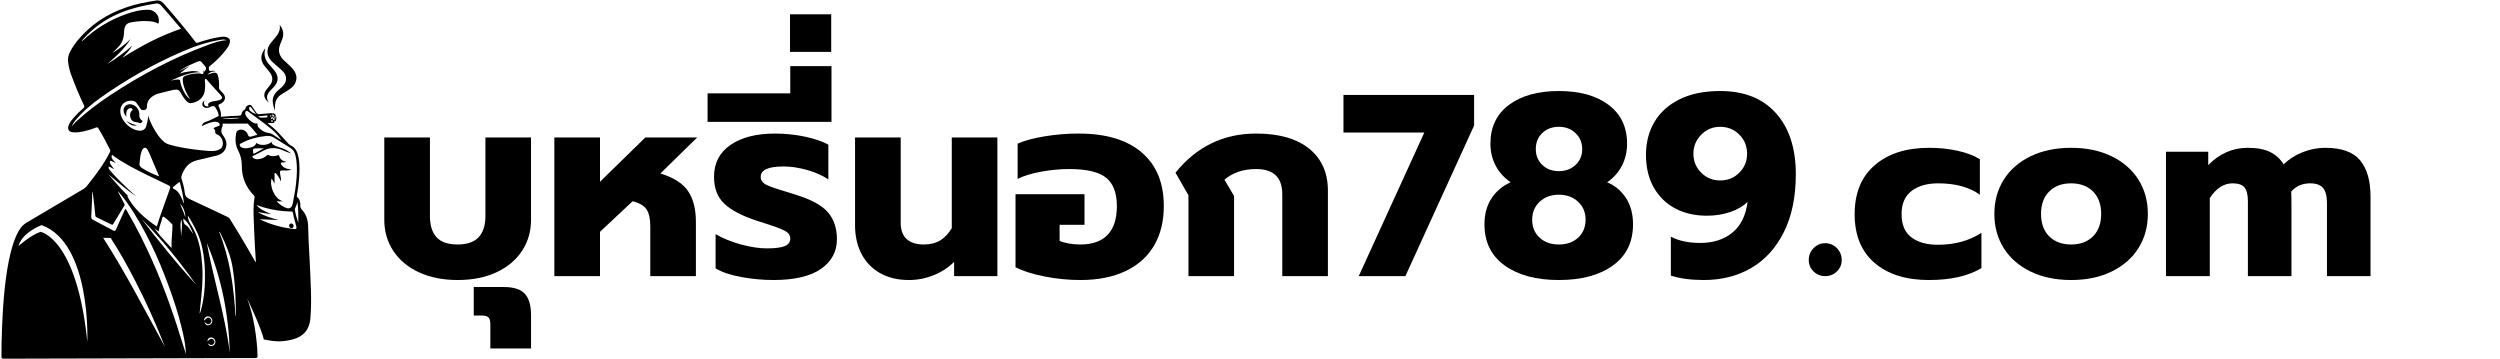 <?xml version="1.0" encoding="UTF-8"?> <svg xmlns="http://www.w3.org/2000/svg" xmlns:xlink="http://www.w3.org/1999/xlink" width="1538" zoomAndPan="magnify" viewBox="0 0 1153.5 165.75" height="221" preserveAspectRatio="xMidYMid meet" version="1.0"><defs><g></g><clipPath id="776e821b47"><path d="M 0.617 0 L 143.652 0 L 143.652 165.5 L 0.617 165.5 Z M 0.617 0 " clip-rule="nonzero"></path></clipPath></defs><g fill="#000000" fill-opacity="1"><g transform="translate(171.937, 127.403)"><g><path d="M 39.234 1.797 C 32.453 1.797 26.508 0.617 21.406 -1.734 C 16.301 -4.086 12.352 -7.375 9.562 -11.594 C 6.77 -15.82 5.375 -20.609 5.375 -25.953 L 5.375 -63.984 L 26.438 -63.984 L 26.438 -27.75 C 26.438 -23.445 27.453 -20.176 29.484 -17.938 C 31.516 -15.707 34.766 -14.594 39.234 -14.594 C 47.766 -14.594 52.031 -18.977 52.031 -27.75 L 52.031 -63.984 L 73.078 -63.984 L 73.078 -25.953 C 73.078 -20.609 71.68 -15.82 68.891 -11.594 C 66.098 -7.375 62.148 -4.086 57.047 -1.734 C 51.953 0.617 46.016 1.797 39.234 1.797 Z M 39.234 1.797 "></path></g></g></g><g fill="#000000" fill-opacity="1"><g transform="translate(250.4, 127.403)"><g><path d="M -24.156 22.25 C -24.156 20.727 -24.43 19.672 -24.984 19.078 C -25.547 18.484 -26.586 18.188 -28.109 18.188 L -31.812 18.188 L -31.812 5.031 L -17.938 5.031 C -13.395 5.031 -10.164 6.066 -8.25 8.141 C -6.332 10.211 -5.375 13.52 -5.375 18.062 L -5.375 33.375 L -24.156 33.375 Z M -24.156 22.25 "></path></g></g></g><g fill="#000000" fill-opacity="1"><g transform="translate(250.4, 127.403)"><g><path d="M 5.375 -63.984 L 26.438 -63.984 L 26.438 -43.531 L 47.359 -63.984 L 71.281 -63.984 L 54.297 -47.359 C 60.359 -45.523 64.602 -42.832 67.031 -39.281 C 69.469 -35.738 70.688 -30.977 70.688 -25 L 70.688 0 L 49.641 0 L 49.641 -22.969 C 49.641 -26.477 49.062 -29.086 47.906 -30.797 C 46.75 -32.516 44.613 -33.77 41.5 -34.562 L 26.438 -20.453 L 26.438 0 L 5.375 0 Z M 5.375 -63.984 "></path></g></g></g><g fill="#000000" fill-opacity="1"><g transform="translate(326.471, 127.403)"><g><path d="M 30.375 1.797 C 25.508 1.797 20.566 1.336 15.547 0.422 C 10.523 -0.492 6.578 -1.832 3.703 -3.594 L 3.703 -19.375 C 7.129 -17.383 11.055 -15.789 15.484 -14.594 C 19.91 -13.395 23.879 -12.797 27.391 -12.797 C 31.055 -12.797 33.766 -13.133 35.516 -13.812 C 37.273 -14.488 38.156 -15.664 38.156 -17.344 C 38.156 -18.852 37.316 -20.047 35.641 -20.922 C 33.961 -21.805 30.852 -22.969 26.312 -24.406 L 22.609 -25.594 C 15.828 -27.832 10.859 -30.445 7.703 -33.438 C 4.555 -36.426 2.984 -40.551 2.984 -45.812 C 2.984 -52.188 5.535 -57.109 10.641 -60.578 C 15.742 -64.047 22.562 -65.781 31.094 -65.781 C 35.883 -65.781 40.508 -65.301 44.969 -64.344 C 49.438 -63.395 53.023 -62.16 55.734 -60.641 L 55.734 -44.609 C 53.18 -46.367 49.973 -47.805 46.109 -48.922 C 42.242 -50.035 38.555 -50.594 35.047 -50.594 C 28.023 -50.594 24.516 -49 24.516 -45.812 C 24.516 -44.219 25.41 -42.977 27.203 -42.094 C 29.004 -41.219 31.977 -40.188 36.125 -39 L 40.672 -37.562 C 47.922 -35.32 52.898 -32.586 55.609 -29.359 C 58.328 -26.129 59.688 -22.004 59.688 -16.984 C 59.688 -11.328 57.234 -6.781 52.328 -3.344 C 47.422 0.082 40.102 1.797 30.375 1.797 Z M 30.375 1.797 "></path></g></g></g><g fill="#000000" fill-opacity="1"><g transform="translate(389.146, 127.403)"><g><path d="M -62.672 -84.328 L -24.516 -84.328 L -24.516 -96.891 L -5.5 -96.891 L -5.5 -71.172 L -62.672 -71.172 Z M -62.672 -84.328 "></path></g></g></g><g fill="#000000" fill-opacity="1"><g transform="translate(389.146, 124.413)"><g><path d="M -24.641 -117.812 L -5.625 -117.812 L -5.625 -100.469 L -24.641 -100.469 Z M -24.641 -117.812 "></path></g></g></g><g fill="#000000" fill-opacity="1"><g transform="translate(389.146, 127.403)"><g><path d="M 30.266 1.797 C 24.992 1.797 20.484 0.703 16.734 -1.484 C 12.992 -3.68 10.164 -6.672 8.25 -10.453 C 6.332 -14.242 5.375 -18.535 5.375 -23.328 L 5.375 -63.984 L 26.438 -63.984 L 26.438 -24.641 C 26.438 -21.285 27.352 -18.77 29.188 -17.094 C 31.02 -15.426 33.648 -14.594 37.078 -14.594 C 40.023 -14.594 42.535 -15.207 44.609 -16.438 C 46.68 -17.676 48.477 -19.57 50 -22.125 L 50 -63.984 L 71.047 -63.984 L 71.047 0 L 51.078 0 L 51.078 -6.578 C 48.441 -3.941 45.289 -1.883 41.625 -0.406 C 37.957 1.062 34.172 1.797 30.266 1.797 Z M 30.266 1.797 "></path></g></g></g><g fill="#000000" fill-opacity="1"><g transform="translate(465.576, 127.403)"><g><path d="M 32.891 1.797 C 27.391 1.797 21.906 1.254 16.438 0.172 C 10.977 -0.898 6.492 -2.312 2.984 -4.062 L 2.984 -37.797 L 34.812 -37.797 L 34.812 -23.688 L 23.328 -23.688 L 23.328 -16.266 C 24.359 -15.785 25.75 -15.383 27.5 -15.062 C 29.258 -14.75 31.055 -14.594 32.891 -14.594 C 38.473 -14.594 42.676 -16.086 45.5 -19.078 C 48.332 -22.066 49.75 -26.473 49.75 -32.297 C 49.75 -38.359 48.094 -42.723 44.781 -45.391 C 41.477 -48.066 35.801 -49.406 27.75 -49.406 C 23.602 -49.406 19.316 -49.004 14.891 -48.203 C 10.461 -47.398 6.816 -46.285 3.953 -44.859 L 3.953 -61.125 C 7.211 -62.551 11.395 -63.68 16.5 -64.516 C 21.602 -65.359 26.789 -65.781 32.062 -65.781 C 44.738 -65.781 54.461 -62.867 61.234 -57.047 C 68.016 -51.234 71.406 -42.984 71.406 -32.297 C 71.406 -25.273 69.91 -19.211 66.922 -14.109 C 63.93 -9.004 59.547 -5.078 53.766 -2.328 C 47.984 0.422 41.023 1.797 32.891 1.797 Z M 32.891 1.797 "></path></g></g></g><g fill="#000000" fill-opacity="1"><g transform="translate(539.973, 127.403)"><g><path d="M 8.375 -37.312 L 2.391 -47.719 C 12.117 -59.758 24.52 -65.781 39.594 -65.781 C 50.195 -65.781 58.367 -63.445 64.109 -58.781 C 69.848 -54.125 72.719 -47.688 72.719 -39.469 L 72.719 0 L 51.672 0 L 51.672 -37.797 C 51.672 -45.535 47.645 -49.406 39.594 -49.406 C 33.688 -49.406 28.82 -47.77 25 -44.5 L 29.422 -36.953 L 29.422 0 L 8.375 0 Z M 8.375 -37.312 "></path></g></g></g><g fill="#000000" fill-opacity="1"><g transform="translate(618.077, 127.403)"><g><path d="M 39.109 -66.266 L 1.797 -66.266 L 1.797 -83.609 L 62.078 -83.609 L 62.078 -69.5 L 30.375 0 L 8.844 0 Z M 39.109 -66.266 "></path></g></g></g><g fill="#000000" fill-opacity="1"><g transform="translate(681.948, 127.403)"><g><path d="M 37.312 1.797 C 26.875 1.797 18.539 -0.438 12.312 -4.906 C 6.094 -9.375 2.984 -15.711 2.984 -23.922 C 2.984 -28.629 4.078 -32.633 6.266 -35.938 C 8.461 -39.25 11.398 -41.703 15.078 -43.297 C 12.047 -45.367 9.727 -47.941 8.125 -51.016 C 6.531 -54.086 5.734 -57.457 5.734 -61.125 C 5.734 -68.781 8.582 -74.738 14.281 -79 C 19.988 -83.27 27.664 -85.406 37.312 -85.406 C 46.969 -85.406 54.625 -83.27 60.281 -79 C 65.945 -74.738 68.781 -68.781 68.781 -61.125 C 68.781 -57.375 67.977 -53.961 66.375 -50.891 C 64.781 -47.816 62.508 -45.285 59.562 -43.297 C 63.227 -41.785 66.141 -39.352 68.297 -36 C 70.453 -32.656 71.531 -28.629 71.531 -23.922 C 71.531 -15.711 68.438 -9.375 62.25 -4.906 C 56.07 -0.438 47.758 1.797 37.312 1.797 Z M 37.312 -48.438 C 40.426 -48.438 43 -49.395 45.031 -51.312 C 47.062 -53.227 48.078 -55.66 48.078 -58.609 C 48.078 -61.555 47.062 -64.004 45.031 -65.953 C 43 -67.91 40.426 -68.891 37.312 -68.891 C 34.207 -68.891 31.656 -67.93 29.656 -66.016 C 27.664 -64.109 26.672 -61.641 26.672 -58.609 C 26.672 -55.66 27.664 -53.227 29.656 -51.312 C 31.656 -49.395 34.207 -48.438 37.312 -48.438 Z M 37.312 -14.594 C 40.977 -14.594 43.945 -15.648 46.219 -17.766 C 48.5 -19.879 49.641 -22.648 49.641 -26.078 C 49.641 -29.422 48.484 -32.172 46.172 -34.328 C 43.859 -36.484 40.906 -37.562 37.312 -37.562 C 33.727 -37.562 30.781 -36.484 28.469 -34.328 C 26.156 -32.172 25 -29.422 25 -26.078 C 25 -22.648 26.133 -19.879 28.406 -17.766 C 30.676 -15.648 33.645 -14.594 37.312 -14.594 Z M 37.312 -14.594 "></path></g></g></g><g fill="#000000" fill-opacity="1"><g transform="translate(756.465, 127.403)"><g><path d="M 29.656 1.797 C 23.758 1.797 18.695 1.117 14.469 -0.234 L 14.469 -18.188 C 18.133 -16.27 22.641 -15.312 27.984 -15.312 C 34.047 -15.312 39.008 -16.906 42.875 -20.094 C 46.75 -23.281 49.082 -28.023 49.875 -34.328 C 47.957 -32.336 45.32 -30.766 41.969 -29.609 C 38.625 -28.453 35 -27.875 31.094 -27.875 C 25.594 -27.875 20.727 -28.988 16.5 -31.219 C 12.281 -33.445 8.973 -36.676 6.578 -40.906 C 4.18 -45.133 2.984 -50.16 2.984 -55.984 C 2.984 -61.641 4.281 -66.68 6.875 -71.109 C 9.469 -75.535 13.332 -79.023 18.469 -81.578 C 23.613 -84.129 29.859 -85.406 37.203 -85.406 C 48.285 -85.406 56.875 -81.992 62.969 -75.172 C 69.07 -68.359 72.125 -58.969 72.125 -47 C 72.125 -36.633 70.305 -27.785 66.672 -20.453 C 63.047 -13.117 58.047 -7.578 51.672 -3.828 C 45.297 -0.078 37.957 1.797 29.656 1.797 Z M 37.203 -44.141 C 40.711 -44.141 43.66 -45.332 46.047 -47.719 C 48.441 -50.113 49.641 -53.023 49.641 -56.453 C 49.641 -59.961 48.441 -62.91 46.047 -65.297 C 43.66 -67.691 40.711 -68.891 37.203 -68.891 C 33.773 -68.891 30.863 -67.672 28.469 -65.234 C 26.07 -62.805 24.875 -59.879 24.875 -56.453 C 24.875 -53.023 26.07 -50.113 28.469 -47.719 C 30.863 -45.332 33.773 -44.141 37.203 -44.141 Z M 37.203 -44.141 "></path></g></g></g><g fill="#000000" fill-opacity="1"><g transform="translate(831.579, 127.403)"><g><path d="M 10.531 0 C 8.457 0 6.68 -0.719 5.203 -2.156 C 3.723 -3.594 2.984 -5.348 2.984 -7.422 C 2.984 -9.566 3.723 -11.395 5.203 -12.906 C 6.68 -14.426 8.457 -15.188 10.531 -15.188 C 12.676 -15.188 14.488 -14.426 15.969 -12.906 C 17.445 -11.395 18.188 -9.566 18.188 -7.422 C 18.188 -5.348 17.445 -3.594 15.969 -2.156 C 14.488 -0.719 12.676 0 10.531 0 Z M 10.531 0 "></path></g></g></g><g fill="#000000" fill-opacity="1"><g transform="translate(852.749, 127.403)"><g><path d="M 37.203 1.797 C 26.672 1.797 18.332 -0.832 12.188 -6.094 C 6.051 -11.363 2.984 -18.863 2.984 -28.594 C 2.984 -38.312 6.07 -45.844 12.25 -51.188 C 18.438 -56.531 26.789 -59.203 37.312 -59.203 C 42.02 -59.203 46.426 -58.742 50.531 -57.828 C 54.633 -56.91 58.047 -55.613 60.766 -53.938 L 60.766 -37.562 C 55.898 -41.062 49.477 -42.812 41.5 -42.812 C 36.395 -42.812 32.305 -41.633 29.234 -39.281 C 26.172 -36.938 24.641 -33.375 24.641 -28.594 C 24.641 -23.727 26.156 -20.156 29.188 -17.875 C 32.219 -15.602 36.285 -14.469 41.391 -14.469 C 49.117 -14.469 55.816 -16.301 61.484 -19.969 L 61.484 -3.703 C 55.422 -0.035 47.328 1.797 37.203 1.797 Z M 37.203 1.797 "></path></g></g></g><g fill="#000000" fill-opacity="1"><g transform="translate(917.219, 127.403)"><g><path d="M 38.391 1.797 C 31.297 1.797 25.078 0.5 19.734 -2.094 C 14.391 -4.688 10.258 -8.273 7.344 -12.859 C 4.438 -17.441 2.984 -22.723 2.984 -28.703 C 2.984 -34.68 4.438 -39.961 7.344 -44.547 C 10.258 -49.141 14.391 -52.727 19.734 -55.312 C 25.078 -57.906 31.297 -59.203 38.391 -59.203 C 45.492 -59.203 51.711 -57.906 57.047 -55.312 C 62.391 -52.727 66.516 -49.141 69.422 -44.547 C 72.336 -39.961 73.797 -34.68 73.797 -28.703 C 73.797 -22.723 72.336 -17.441 69.422 -12.859 C 66.516 -8.273 62.391 -4.688 57.047 -2.094 C 51.711 0.5 45.492 1.797 38.391 1.797 Z M 38.391 -14.594 C 42.617 -14.594 45.988 -15.848 48.5 -18.359 C 51.008 -20.867 52.266 -24.316 52.266 -28.703 C 52.266 -33.086 51.008 -36.535 48.5 -39.047 C 45.988 -41.555 42.617 -42.812 38.391 -42.812 C 34.172 -42.812 30.801 -41.555 28.281 -39.047 C 25.77 -36.535 24.516 -33.086 24.516 -28.703 C 24.516 -24.316 25.77 -20.867 28.281 -18.359 C 30.801 -15.848 34.172 -14.594 38.391 -14.594 Z M 38.391 -14.594 "></path></g></g></g><g fill="#000000" fill-opacity="1"><g transform="translate(994.007, 127.403)"><g><path d="M 5.375 -57.406 L 24.875 -57.406 L 24.875 -51.188 C 27.27 -53.738 30.02 -55.711 33.125 -57.109 C 36.238 -58.504 39.551 -59.203 43.062 -59.203 C 47.363 -59.203 50.812 -58.562 53.406 -57.281 C 56 -56.008 58.094 -54.098 59.688 -51.547 C 62.07 -53.941 64.977 -55.816 68.406 -57.172 C 71.844 -58.523 75.316 -59.203 78.828 -59.203 C 86.398 -59.203 91.781 -57.27 94.969 -53.406 C 98.156 -49.539 99.75 -43.977 99.75 -36.719 L 99.75 0 L 79.656 0 L 79.656 -33.734 C 79.656 -36.922 79.055 -39.227 77.859 -40.656 C 76.672 -42.094 74.68 -42.812 71.891 -42.812 C 68.297 -42.812 65.383 -41.539 63.156 -39 C 63.227 -37.633 63.266 -35.555 63.266 -32.766 L 63.266 0 L 43.172 0 L 43.172 -34.562 C 43.172 -37.52 42.648 -39.633 41.609 -40.906 C 40.578 -42.176 38.75 -42.812 36.125 -42.812 C 32.051 -42.812 28.539 -40.539 25.594 -36 L 25.594 0 L 5.375 0 Z M 5.375 -57.406 "></path></g></g></g><path fill="#000000" d="M 129.035 11.512 C 130.52 13.219 130.91 15.062 130.543 16.984 C 130.242 18.516 129.34 19.953 128.949 21.469 C 128.324 23.879 129.027 26.074 131.238 28.062 C 132.375 29.078 133.508 30.102 134.535 31.168 C 136.816 33.547 137.488 36.082 135.988 38.781 C 135.328 39.98 134.062 40.902 132.695 41.773 C 131.887 42.289 131.066 42.805 130.227 43.297 C 128.062 44.582 127.16 46.238 126.941 48.094 C 126.824 49.055 126.832 50.012 126.898 50.977 C 126.285 49.691 125.996 48.387 125.852 47.043 C 125.609 44.906 126.672 43.078 128.629 41.418 C 129.93 40.305 131.246 39.188 131.727 37.781 C 132.402 35.805 131.75 34.008 129.965 32.371 C 128.738 31.246 127.43 30.168 126.176 29.055 C 123.848 26.996 122.898 24.707 123.66 22.152 C 123.953 21.18 124.539 20.289 125.262 19.422 C 125.801 18.777 126.352 18.125 126.906 17.484 C 128.52 15.633 129.488 13.691 129.035 11.512 Z M 129.035 11.512 " fill-opacity="1" fill-rule="nonzero"></path><path fill="#000000" d="M 124.164 47.391 C 121.594 45.504 121.262 43.414 123.102 41.125 C 123.828 40.227 124.664 39.363 125.16 38.391 C 126.113 36.504 125.574 34.723 124.191 33.012 C 123.5 32.164 122.789 31.328 122.098 30.477 C 119.973 27.887 120.191 25.297 122.074 22.703 C 122.156 22.594 122.234 22.492 122.445 22.398 C 122.367 22.703 122.266 23.008 122.199 23.312 C 121.77 25.461 122.316 27.496 123.887 29.402 C 124.688 30.371 125.551 31.312 126.375 32.27 C 128.695 34.98 128.715 37.672 126.156 40.328 C 125.844 40.648 125.551 40.98 125.223 41.293 C 123.219 43.195 122.395 45.184 124.164 47.391 Z M 124.164 47.391 " fill-opacity="1" fill-rule="nonzero"></path><path fill="#000000" d="M 58.383 53.844 C 57.656 53.074 57.242 52.398 57.086 51.613 C 56.863 50.461 57.094 49.422 58.113 48.695 C 59.246 47.891 60.469 47.949 61.668 48.516 C 63.402 49.328 64.441 51.207 64.301 53.102 C 64.238 53.996 64.477 54.773 65.211 55.375 C 65.438 55.555 66.02 55.688 65.641 56.18 C 65.328 56.594 64.898 57.035 64.332 56.762 C 63.648 56.426 62.934 56.383 62.215 56.262 C 60.246 55.918 59.336 53.09 60.559 51.289 C 60.762 50.984 61.516 50.824 61.035 50.23 C 60.629 49.727 59.699 49.777 59.125 50.293 C 58.316 51.012 58.23 51.977 58.25 52.973 C 58.266 53.191 58.316 53.395 58.383 53.844 Z M 58.383 53.844 " fill-opacity="1" fill-rule="nonzero"></path><path fill="#000000" d="M 63.352 57.676 C 61.676 58.395 59.988 57.762 58.352 55.738 C 59.887 56.754 61.473 57.641 63.352 57.676 Z M 63.352 57.676 " fill-opacity="1" fill-rule="nonzero"></path><path fill="#000000" d="M 134.504 105.242 C 133.82 105.168 133.387 104.836 133.422 104.137 C 133.449 103.543 133.699 103.07 134.426 103.129 C 135.145 103.188 135.422 103.688 135.441 104.297 C 135.473 104.891 135.117 105.242 134.504 105.242 Z M 134.504 105.242 " fill-opacity="1" fill-rule="nonzero"></path><g clip-path="url(#776e821b47)"><path fill="#000000" d="M 143.453 133.52 C 143.262 127.859 143.016 122.203 142.68 116.551 C 142.434 112.441 142.273 108.332 142.164 104.223 C 142.082 101.355 141.238 98.824 139.277 96.727 C 138.746 96.16 138.57 95.586 138.578 94.855 C 138.594 93.395 138.402 91.973 137.152 90.969 C 136.875 90.754 136.926 90.492 136.973 90.223 C 137.414 87.762 137.758 85.301 137.961 82.805 C 138.25 79.336 138.383 75.887 137.699 72.445 C 137.227 70.059 136.332 68.035 133.945 66.973 C 133.625 66.828 133.348 66.555 133.094 66.293 C 130.023 63.047 127.254 59.496 123.457 56.898 C 124.117 56.762 122.742 56.805 125.77 56.781 C 126.117 56.781 126.477 56.637 126.781 56.363 C 126.766 56.355 126.75 56.34 126.73 56.332 C 126.41 56.168 126.695 55.688 127.012 55.855 C 127.059 55.875 127.102 55.906 127.137 55.934 C 127.379 55.543 127.531 55.012 127.523 54.352 C 127.523 54.191 127.508 54.039 127.484 53.895 C 127.43 53.895 127.371 53.895 127.32 53.895 C 126.961 53.895 126.961 53.336 127.32 53.336 C 127.328 53.336 127.332 53.336 127.34 53.336 C 127.086 52.711 126.586 52.312 125.871 52.227 C 125.746 52.434 125.48 52.371 125.383 52.211 C 123.922 52.254 120.953 52.566 119.645 52.66 C 118.977 52.703 118.582 52.492 118.234 51.941 C 117.602 50.934 116.867 49.996 116.242 48.988 C 115.805 48.277 115.223 48.285 114.582 48.516 C 113.949 48.746 113.527 49.211 113.305 49.859 C 113.203 50.133 113.195 50.484 112.867 50.629 C 112.039 51.004 111.645 51.723 111.449 52.543 C 111.297 53.176 110.945 53.336 110.359 53.363 C 108.684 53.453 105.164 53.574 101.883 53.887 C 102.066 52.551 101.965 51.797 101.359 50.105 C 101.18 49.59 100.75 49.051 100.82 48.582 C 100.91 48.008 101.719 47.957 102.184 47.645 C 104.094 46.375 104.344 44.684 102.824 42.941 C 102.422 42.484 101.992 42.047 101.559 41.621 C 101.18 41.258 101.031 40.863 101.062 40.328 C 101.164 38.434 101.039 36.555 100.504 34.719 C 100.242 33.824 99.73 33.426 98.75 33.555 C 97.816 33.672 96.988 34.07 95.922 34.391 C 96.395 33.648 97.266 33.039 99.527 32.836 C 98.656 32.539 97.535 32.621 96.656 32.836 C 96.656 32.488 96.496 32.32 96.43 32.066 C 96.102 30.805 96.574 30.668 97.52 29.891 C 100.074 27.793 102.402 25.457 104.379 22.805 C 105.129 21.805 105.855 20.781 106.066 19.496 C 106.254 18.344 105.762 17.527 104.648 17.168 C 103.602 16.816 102.531 16.918 101.477 17.078 C 98.027 17.602 94.691 18.547 91.383 19.641 C 91.004 19.766 90.676 19.977 90.281 19.469 C 85.621 13.348 80.645 7.492 75.598 1.691 C 74.559 0.492 73.352 0 71.766 0.277 C 69.395 0.691 67.016 1.047 64.66 1.59 C 55.609 3.68 47.387 7.395 40.488 13.742 C 37.289 16.695 34.41 19.918 32.379 23.809 C 31.586 25.316 31.188 26.922 31.426 28.656 C 31.695 30.625 32.117 32.555 32.809 34.418 C 34.562 39.203 36.512 43.906 38.707 48.5 C 39.008 49.117 38.957 49.504 38.418 49.969 C 37.051 51.137 35.734 52.371 34.547 53.727 C 33.406 55.035 32.184 56.305 31.602 57.988 C 31.035 59.621 31.836 60.84 33.566 61.035 C 34.598 61.16 35.645 61.094 36.672 60.949 C 39.312 60.578 41.844 59.781 44.324 58.844 C 44.809 58.664 45.066 58.715 45.355 59.18 C 47.312 62.352 49.051 65.637 50.703 68.969 C 50.926 69.422 50.914 69.777 50.68 70.238 C 48.09 75.504 44.562 80.133 40.957 84.723 C 40.227 85.648 39.523 86.609 38.461 87.238 C 30.387 91.992 22.312 96.75 14.262 101.539 C 12.801 102.41 11.238 103.156 10.102 104.492 C 1.594 114.457 0.699 150.156 0.668 164.551 C 0.668 165.168 0.895 165.348 1.469 165.5 C 15.039 165.5 106.211 165.195 118.047 165.195 C 118.664 165.086 118.852 164.906 118.84 164.297 C 118.809 162.102 118.328 148.938 113.949 137.469 C 113.949 137.469 121.043 152.406 121.688 156.637 C 126.809 157.648 129.965 157.914 135.066 156.602 C 140.004 155.324 142.797 152.027 143.211 146.949 C 143.574 142.469 143.605 137.996 143.453 133.52 Z M 125.938 55.918 C 125.895 56.078 125.742 56.137 125.594 56.117 C 125.492 56.102 125.383 56.109 125.281 56.109 C 124.926 56.109 124.926 55.551 125.281 55.551 C 125.434 55.551 125.59 55.555 125.742 55.578 C 125.887 55.602 125.973 55.789 125.938 55.918 Z M 126.535 55.461 C 126.375 55.504 126.25 55.402 126.191 55.266 C 126.113 55.078 126.008 54.895 125.895 54.723 C 125.695 54.426 126.176 54.141 126.375 54.438 C 126.512 54.648 126.629 54.883 126.73 55.113 C 126.789 55.258 126.664 55.426 126.535 55.461 Z M 126.859 54.055 C 126.906 54.066 126.941 54.082 126.984 54.098 C 127.121 54.148 127.223 54.285 127.18 54.438 C 127.145 54.578 126.977 54.684 126.84 54.633 C 126.797 54.621 126.758 54.605 126.715 54.59 C 126.578 54.539 126.477 54.402 126.52 54.25 C 126.555 54.113 126.715 54.004 126.859 54.055 Z M 125.59 52.957 C 125.66 52.836 125.852 52.77 125.965 52.855 C 126.184 53.016 126.387 53.191 126.57 53.387 C 126.809 53.656 126.418 54.047 126.176 53.777 C 126.031 53.609 125.863 53.465 125.684 53.336 C 125.566 53.254 125.508 53.102 125.59 52.957 Z M 125.406 53.938 C 125.473 53.801 125.668 53.77 125.785 53.836 C 125.922 53.914 125.945 54.082 125.887 54.215 C 125.793 54.418 125.684 54.621 125.582 54.824 C 125.516 54.961 125.324 54.996 125.203 54.926 C 125.062 54.844 125.035 54.68 125.102 54.547 C 125.203 54.344 125.312 54.141 125.406 53.938 Z M 124.641 53.473 C 124.648 53.414 124.68 53.355 124.707 53.305 C 124.883 52.992 125.363 53.27 125.188 53.59 C 125.16 53.617 125.16 53.625 125.172 53.625 C 125.152 53.777 124.961 53.859 124.832 53.82 C 124.68 53.777 124.621 53.625 124.641 53.473 Z M 40.293 157.699 C 35.406 109.805 18.699 106.961 18.699 106.961 C 13.973 108.578 8.516 113.543 8.516 113.543 C 10.305 107.039 19.195 103.875 19.195 103.875 C 42.168 112.164 40.293 157.699 40.293 157.699 Z M 134.023 68.289 C 135.195 69.008 135.863 70.008 136.207 71.309 C 137.129 74.805 137.094 78.348 136.863 81.918 C 136.602 85.883 135.887 89.766 135.117 93.648 C 135.016 94.148 134.875 94.664 134.656 95.129 C 134.285 95.906 133.391 96.285 132.578 96.094 C 131.086 95.762 128.715 94.199 127.645 92.828 C 128.555 92.91 129.414 92.996 130.469 92.863 C 126.656 91.746 124.266 86.004 125.32 82.297 C 125.777 83.133 126.207 83.895 126.68 84.758 C 126.68 83.336 126.664 82.051 126.688 80.766 C 126.695 80.445 126.539 79.965 126.867 79.852 C 127.262 79.707 127.449 80.199 127.684 80.453 C 128.535 81.418 129.086 82.566 129.66 83.719 C 129.754 82.789 129.523 81.898 129.379 81.012 C 128.977 78.559 128.961 78.551 131.414 78.668 C 132.395 78.711 133.355 78.695 134.477 78.109 C 133.125 78.051 132.039 77.867 131.086 77.258 C 130.73 77.035 130.41 76.738 130.133 76.418 C 129.844 76.074 129.441 75.664 129.625 75.219 C 129.785 74.828 130.336 75.016 130.707 74.945 C 131.121 74.863 131.566 74.957 132.023 74.684 C 131.754 74.59 131.531 74.508 131.289 74.438 C 130.082 74.094 129.254 73.375 128.891 72.148 C 128.766 71.723 128.723 71.41 127.996 71.691 C 126.648 72.215 125.188 72.23 123.836 71.539 C 123.516 71.379 123.406 71.438 123.18 71.664 C 122.004 72.832 120.52 73.324 118.895 73.469 C 118.438 73.516 117.988 73.457 117.551 73.266 C 117.07 73.055 116.48 72.848 116.473 72.281 C 116.469 71.809 117.102 71.801 117.457 71.613 C 118.941 70.828 120.43 70.066 121.938 69.32 C 124.527 68.035 127.168 68.078 129.828 69.07 C 131.332 69.629 132.766 70.379 134.336 70.777 C 132.992 69.688 131.543 68.797 129.879 68.297 C 129.094 68.055 128.328 67.73 127.543 67.48 C 126.453 67.133 125.492 66.668 125.203 65.371 C 124.352 67.082 119.414 67.41 118.352 65.863 C 117.637 67.859 115.836 68.027 114.148 68.332 C 113.238 68.5 112.32 68.426 111.465 68.012 C 110.984 67.781 110.672 67.41 110.613 66.902 C 110.547 66.352 111.07 66.234 111.426 66.043 C 115.027 64.121 118.895 63.121 122.949 62.719 C 124.285 62.59 125.484 62.902 126.598 63.613 C 129.07 65.172 131.531 66.758 134.023 68.289 Z M 118.453 68.441 C 119.473 68.402 120.496 68.434 121.754 68.434 C 120.168 69.305 118.809 70.035 117.465 70.801 C 117.02 71.047 116.902 70.906 116.832 70.457 C 116.531 68.758 116.715 68.5 118.453 68.441 Z M 123.457 53.395 C 123.48 53.699 123.391 54.016 123.086 54.172 C 122.934 54.25 123.062 54.223 120.629 54.273 C 120.109 54.285 119.602 54.25 119.188 53.641 C 122.328 53.445 123.426 53.082 123.457 53.395 Z M 115.223 49.32 C 115.609 49.082 115.84 49.566 116.039 49.816 C 116.734 50.688 117.391 51.586 118.211 52.688 C 117.051 52.246 116.184 51.832 115.465 51.18 C 115.223 50.961 115.094 50.723 114.996 50.375 C 114.875 49.918 114.926 49.512 115.223 49.32 Z M 113.156 51.965 C 113.281 51.172 113.828 50.926 114.43 51.391 C 118.09 54.184 121.938 56.746 125.441 59.738 C 127.109 61.16 128.613 62.758 129.801 64.645 C 128.637 63.867 127.465 63.105 126.301 62.32 C 125.508 61.785 124.656 61.387 123.695 61.277 C 121.996 61.078 120.691 60.152 119.5 59.027 C 119.035 58.59 118.742 58.074 118.824 57.406 C 118.867 57.043 118.824 56.848 118.344 56.949 C 117.828 57.066 117.312 56.879 116.852 56.625 C 115.434 55.84 114.32 54.73 113.465 53.363 C 113.188 52.938 113.078 52.457 113.156 51.965 Z M 110.723 54.395 C 109.891 54.836 104.125 55.012 102.066 54.734 C 104.945 54.621 107.828 54.215 110.723 54.395 Z M 101.82 43.863 C 102.859 45.039 102.617 45.727 101.105 46.238 C 100.312 46.496 99.492 46.555 98.684 46.688 C 98.109 46.773 97.543 46.902 97.012 47.152 C 95.984 47.629 95.816 48.035 96.219 49.074 C 94.438 49.277 93.723 48.262 94.297 46.359 C 93.434 47.043 93.141 47.926 93.504 48.77 C 93.824 49.512 94.879 49.961 95.863 49.742 C 96.422 49.617 96.973 49.473 97.484 49.168 C 98.184 48.746 98.879 48.879 99.332 49.555 C 100.016 50.562 100.559 51.652 100.867 52.848 C 100.996 53.355 100.801 53.59 100.395 53.77 C 98.48 54.633 96.684 55.746 94.633 56.324 C 93.805 56.559 93.359 57.285 93.031 58.215 C 94.598 57.473 96.059 56.82 97.613 56.406 C 98.449 56.188 99.289 56.062 100.145 56.289 C 100.605 56.406 101.004 56.625 101.258 57.031 C 101.551 57.496 101.543 57.879 100.938 58.098 C 100.285 58.336 99.613 58.562 98.98 58.852 C 98.633 59.012 98.355 59.242 98.887 59.629 C 99.34 59.961 99.309 60.559 99.316 61.059 C 99.324 61.543 99.535 61.727 99.949 61.898 C 101.715 62.641 102.664 64.027 102.816 65.914 C 102.953 67.621 102.117 68.754 100.48 69.289 C 98.871 69.82 97.207 69.73 95.578 69.594 C 91.176 69.238 86.801 68.652 82.465 67.785 C 80.82 67.461 79.207 67.031 77.605 66.539 C 73.367 65.23 68.746 55.715 68.406 53.199 C 68.355 55.094 67.672 57.496 67.488 58.133 C 67.074 59.586 65.996 60.332 64.484 60.289 C 60.375 60.164 56.012 56 55.555 51.918 C 55.066 47.551 59.094 45.605 62.246 46.801 C 62.906 47.059 64.805 50.23 65.109 50.562 C 65.27 50.738 67.488 51.309 67.758 49.668 C 67.648 46.055 69.852 44.473 72.312 43.422 C 71.109 43.668 79.191 41.598 80.059 41.453 C 82.059 41.121 82.734 41.48 83.641 43.262 C 84.121 44.195 86.281 47.824 87.934 47.621 C 91.652 47.16 94.516 44.945 94.625 40.508 C 94.656 39.414 94.676 38.316 94.508 37.223 C 94.457 36.91 94.438 36.574 94.785 36.438 C 95.098 36.312 95.293 36.582 95.461 36.793 C 97.461 39.254 99.715 41.488 101.82 43.863 Z M 85.496 100.246 C 84.863 98.164 83.977 96.184 83.082 94.09 C 84.441 95.137 85.629 98.129 85.496 100.246 Z M 89.172 108.012 C 88.582 107.172 87.992 106.32 87.387 105.48 C 86.98 104.906 86.539 104.312 85.934 103.984 C 84.703 103.309 84.602 102.215 84.574 100.848 C 87.055 102.742 88.109 105.387 89.172 108.012 Z M 83.656 101.262 C 84.328 104.051 83.707 106.801 83.504 109.566 C 83.723 106.801 82.785 104.008 83.656 101.262 Z M 84.82 93.836 C 84.16 92.328 83.637 90.84 82.777 89.512 C 82.152 88.547 81.41 87.742 80.348 87.238 C 79.562 86.871 79.531 86.586 80.211 86.004 C 80.902 85.41 81.641 84.879 82.34 84.285 C 82.754 83.93 82.93 83.895 83.09 84.512 C 83.75 87.102 84.34 89.699 84.695 92.348 C 84.754 92.812 84.98 93.266 84.82 93.836 Z M 79.164 114.457 C 76.363 111.539 73.621 108.629 71.25 105.363 C 71.883 105.836 72.523 106.301 73.227 106.816 C 73.445 104.551 74.422 102.582 74.906 100.48 C 75.047 99.891 75.262 99.82 75.766 100.16 C 77.117 101.074 78.203 102.273 79.375 103.383 C 79.547 103.551 79.578 103.746 79.578 103.965 C 79.586 107.469 78.965 110.93 79.164 114.457 Z M 73.453 81.398 C 70.492 80.293 67.91 79.082 65.461 77.5 C 64.359 76.793 64.266 76.07 64.406 75.031 C 64.617 73.406 64.695 71.758 65.227 70.184 C 65.355 69.781 65.516 69.375 65.734 69.012 C 66.41 67.883 67.395 67.895 68.055 69.043 C 69.168 70.98 69.883 73.094 70.777 75.133 C 71.648 77.129 72.5 79.152 73.453 81.398 Z M 87.527 32.938 C 85.961 33.199 84.355 33.375 82.863 34.043 C 84.348 32.75 85.824 31.508 87.547 30.586 C 85.801 31.141 84.27 32.105 82.609 32.902 C 82.895 32.699 83.176 32.488 83.469 32.285 C 83.766 32.082 84.07 31.871 84.383 31.684 C 86.59 30.371 88.953 29.391 91.309 28.375 C 92.336 27.93 92.727 28.277 93.234 28.941 C 93.512 29.301 93.832 29.629 94.129 29.977 C 95.375 31.438 95.375 31.438 94.34 33.121 C 94.043 33.039 94.363 32.648 94.066 32.562 C 94.035 32.582 94 32.59 93.984 32.613 C 93.723 33.098 94.109 33.891 93.629 34.109 C 93.223 34.289 92.59 33.906 92.051 33.891 C 89.773 33.832 87.562 34.137 85.438 35.008 C 84.625 35.34 84.238 35.906 84.32 36.777 C 84.383 37.469 84.297 40.371 87.629 45.648 C 85.586 44.43 83.535 40.371 83.016 36.91 C 81.992 36.312 79.84 37.031 78.82 37.215 C 83.125 35.254 87.418 33.309 92.305 33.332 C 90.742 32.727 89.098 32.676 87.527 32.938 Z M 38.113 18.809 C 38.047 18.871 37.965 18.914 37.82 19.016 C 37.836 18.602 38.082 18.387 38.285 18.16 C 43.211 12.559 49.18 8.441 56.121 5.699 C 61.254 3.664 66.586 2.43 72.027 1.633 C 73.199 1.457 73.945 2.074 74.625 2.852 C 75.832 4.223 77.031 5.609 78.215 7.004 C 79.961 9.043 81.691 11.09 83.535 13.254 C 73.816 16.551 64.922 21.281 56.352 26.738 C 57.184 25.855 58.012 24.969 58.84 24.082 C 59.691 23.168 60.383 22.145 61.035 21.07 C 57.406 24.172 53.648 27.066 49.531 29.5 C 51.465 27.742 53.488 26.086 55.297 24.199 C 57.137 22.285 58.855 20.281 60.273 18 C 57.715 20.543 54.816 22.645 51.75 24.539 C 52.824 23.461 53.945 22.414 54.957 21.266 C 56.418 19.613 57.074 17.668 57.195 15.512 C 57.227 14.93 57.227 14.352 57.312 13.785 C 57.656 11.621 58.434 10.672 60.586 10.293 C 63.902 9.719 67.25 9.449 70.602 10.016 C 71.488 10.168 72.289 10.504 73.059 10.945 C 74.113 7.91 71.852 4.652 68.629 4.527 C 64.93 4.391 61.422 5.344 57.996 6.578 C 50.527 9.262 43.863 13.312 38.113 18.809 Z M 35.281 55.961 C 34.469 56.711 33.793 57.566 33.055 58.402 C 33.434 57.43 33.957 56.543 34.629 55.738 C 37.98 51.695 41.902 48.27 46.172 45.242 C 57.977 36.859 70.492 29.715 83.773 23.945 C 89.629 21.398 95.637 19.301 101.992 18.336 C 102.77 18.219 103.551 18.141 104.504 18.547 C 101.332 18.75 98.609 19.766 95.906 20.758 C 80.043 26.594 65.219 34.465 51.137 43.738 C 45.551 47.414 40.215 51.434 35.281 55.961 Z M 60.98 88.938 C 57.465 85.73 54.055 82.422 50.918 78.836 C 50.133 77.934 50.082 77.73 50.121 76.852 C 51.094 77.086 51.859 77.672 52.715 78.16 C 52.199 77.441 51.668 76.73 51.16 75.996 C 50.812 75.488 50.453 74.793 50.824 74.34 C 51.102 74 51.77 74.488 52.23 74.684 C 52.605 74.844 52.965 75.051 53.398 75.152 C 53.027 74.762 52.645 74.391 52.293 73.984 C 52.062 73.711 51.836 73.414 51.684 73.086 C 51.457 72.605 51.355 71.926 51.676 71.625 C 51.98 71.336 52.367 71.945 52.695 72.18 C 57.582 75.668 62.957 78.305 68.316 80.961 C 71.301 82.434 74.316 83.836 77.309 85.285 C 78.695 85.961 78.746 86.043 78.23 87.516 C 76.77 91.684 75.262 95.832 73.793 100 C 73.27 101.488 72.82 102.996 72.332 104.492 C 66.746 100.727 61.793 96.449 58.645 90.418 C 58.762 90.324 58.922 90.766 59.219 90.559 C 55.969 87.289 52.906 83.879 49.938 80.367 C 54.207 83.836 58.266 87.566 62.891 90.609 C 62.246 90.043 61.598 89.504 60.98 88.938 Z M 47.609 109.754 C 48.758 109.754 49.809 109.727 50.848 109.77 C 51.211 109.785 51.312 110.219 51.496 110.488 C 55.465 116.57 58.949 122.938 62.289 129.383 C 67.395 139.238 71.926 149.359 75.977 159.688 C 76.02 159.797 76.051 159.902 76.086 160.012 C 66.855 143.188 58.098 126.094 47.609 109.754 Z M 84.719 159.992 C 80.535 146.324 75.895 132.824 70.047 119.766 C 66.645 112.164 62.914 104.738 58.711 97.547 C 58.469 97.133 58.242 96.691 57.801 96.336 C 56.344 99.559 54.922 102.68 53.539 105.828 C 53.234 106.523 52.957 106.75 52.191 106.336 C 49.195 104.695 46.164 103.113 43.137 101.531 C 42.426 101.16 42.031 100.805 42.098 99.824 C 42.344 96.238 42.426 92.641 42.57 89.047 C 42.578 88.871 42.59 88.707 42.746 88.523 C 42.984 90.512 43.238 92.496 43.473 94.484 C 43.66 96.145 43.844 97.816 43.98 99.484 C 44.016 99.891 44.191 100.078 44.52 100.23 C 46.832 101.344 49.137 102.453 51.438 103.586 C 51.844 103.789 52.023 103.68 52.234 103.332 C 53.938 100.516 55.648 97.699 57.379 94.906 C 57.605 94.543 57.523 94.309 57.355 93.996 C 56.461 92.336 55.59 90.66 54.711 88.988 C 54.562 88.707 54.441 88.406 54.359 88.09 C 57.074 91.203 59.465 94.535 61.648 98.027 C 69.387 110.402 75.066 123.719 79.781 137.488 C 81.699 143.109 83.352 148.812 84.609 154.621 C 85.234 157.508 85.664 160.426 85.824 163.41 C 85.453 162.262 85.066 161.129 84.719 159.992 Z M 65.371 101.09 C 74.629 110.422 82.852 120.613 90.457 131.312 C 81.562 121.68 73.418 111.426 65.371 101.09 Z M 92.086 144.75 C 92.219 143.391 92.34 142.035 92.488 140.684 C 93.141 134.652 93.758 128.605 93.301 122.539 C 92.859 116.695 92.051 110.91 89.223 105.625 C 88.863 104.957 88.516 104.27 88.094 103.645 C 87.258 102.41 86.699 101.09 86.633 99.41 C 88.051 101.473 89.141 103.57 90.23 105.684 C 93.391 111.816 94.348 118.43 94.551 125.215 C 94.734 131.43 94.289 137.562 92.598 143.574 C 92.465 143.973 92.328 144.371 92.086 144.75 Z M 94.371 148.617 C 95.754 149.828 96.406 149.895 97.207 148.98 C 97.723 148.391 97.629 147.492 96.996 146.949 C 96.152 146.223 95.512 146.453 94.219 147.965 C 94.043 147.043 94.66 146.188 95.629 145.988 C 96.598 145.793 97.664 146.52 97.898 147.52 C 98.176 148.727 97.5 149.785 96.277 150.055 C 95.395 150.258 94.633 149.727 94.371 148.617 Z M 97.848 159.637 C 96.922 159.848 96.246 159.426 95.977 158.473 C 97.23 159.383 97.934 159.41 98.633 158.57 C 99.133 157.957 99.07 157.262 98.449 156.711 C 97.695 156.035 96.867 156.273 95.715 157.5 C 95.723 156.441 96.285 155.789 97.258 155.703 C 98.238 155.613 99.223 156.441 99.367 157.457 C 99.504 158.488 98.867 159.41 97.848 159.637 Z M 95.395 112.02 C 102.27 128.301 105.559 145.32 106.039 162.918 C 103.906 145.648 98.582 129.055 95.395 112.02 Z M 108.641 145.895 C 107.914 132.512 106.09 119.48 101.086 106.895 C 101.512 107.098 101.551 107.332 101.652 107.52 C 101.762 107.738 101.863 107.961 101.973 108.18 C 104.32 112.922 106.355 117.77 107.258 123.016 C 108.211 128.555 108.59 134.145 108.75 139.746 C 108.801 141.426 108.816 143.102 108.832 144.777 C 108.832 145.105 108.91 145.445 108.641 145.895 Z M 117.863 120.883 C 116.918 119.227 115.973 117.574 115.027 115.91 C 112.141 110.859 109.113 105.879 106.016 100.949 C 105.711 100.465 105.281 100.246 104.816 100.023 C 99.078 97.309 93.367 94.543 87.594 91.906 C 86.129 91.238 85.387 90.398 85.227 88.777 C 85.004 86.609 84.414 84.48 83.75 82.391 C 83.656 82.094 83.555 81.824 83.656 81.504 C 84.852 77.652 87.016 74.777 91.215 73.863 C 94.074 73.238 96.918 72.547 99.754 71.836 C 101.223 71.469 102.605 70.855 103.5 69.551 C 104.758 67.715 104.766 65.789 103.773 63.844 C 103.484 63.281 103.129 62.742 102.75 62.227 C 102.059 61.285 101.949 60.281 102.293 59.191 C 102.574 58.293 102.945 57.965 102.656 57.023 C 106.254 57.145 113.332 56.941 114.27 57.023 C 115.523 58.328 117.312 60.289 118.41 61.719 C 118.758 62.168 118.672 62.336 118.125 62.363 C 117.914 62.379 117.711 62.473 117.508 62.523 C 116.715 62.727 115.863 63.199 115.137 63.055 C 114.418 62.91 114.363 61.805 113.891 61.195 C 113.164 60.266 112.27 59.73 111.07 59.801 C 109.922 59.867 109.137 60.434 108.934 61.574 C 108.453 64.273 108.574 66.98 109.871 69.414 C 111.055 71.648 111.586 73.992 111.57 76.438 C 111.535 81.789 113.391 86.316 117.102 90.129 C 117.324 90.359 117.551 90.551 117.465 90.984 C 116.809 94.395 116.969 97.844 117.07 101.285 C 117.195 105.457 117.422 109.625 117.633 113.797 C 117.746 116.145 117.914 118.48 118.059 120.816 C 117.988 120.84 117.922 120.859 117.863 120.883 Z M 135.922 105.66 C 130.277 105.145 124.918 103.629 119.785 101.16 C 122.672 101.285 125.559 101.402 128.453 101.523 C 125.18 100.582 121.906 99.695 118.969 97.809 C 119.98 97.988 121 98.172 122.008 98.359 C 123.059 98.547 124.098 98.738 125.16 98.883 C 122.852 97.656 120.227 96.957 118.336 94.605 C 119.566 95.012 120.547 95.355 121.543 95.66 C 125.719 96.914 129.996 97.504 134.344 97.598 C 134.855 97.605 135.074 97.699 135.16 98.266 C 135.48 100.434 136.273 102.504 136.746 104.645 C 136.883 105.344 136.789 105.742 135.922 105.66 Z M 136.082 96.93 C 136.047 96.727 136.02 96.488 136.09 96.305 C 136.527 95.316 136.949 94.324 137.238 93.25 C 137.727 96.449 137.602 99.652 137.648 102.867 C 136.977 100.93 136.434 98.953 136.082 96.93 Z M 136.082 96.93 " fill-opacity="1" fill-rule="nonzero"></path></g></svg> 